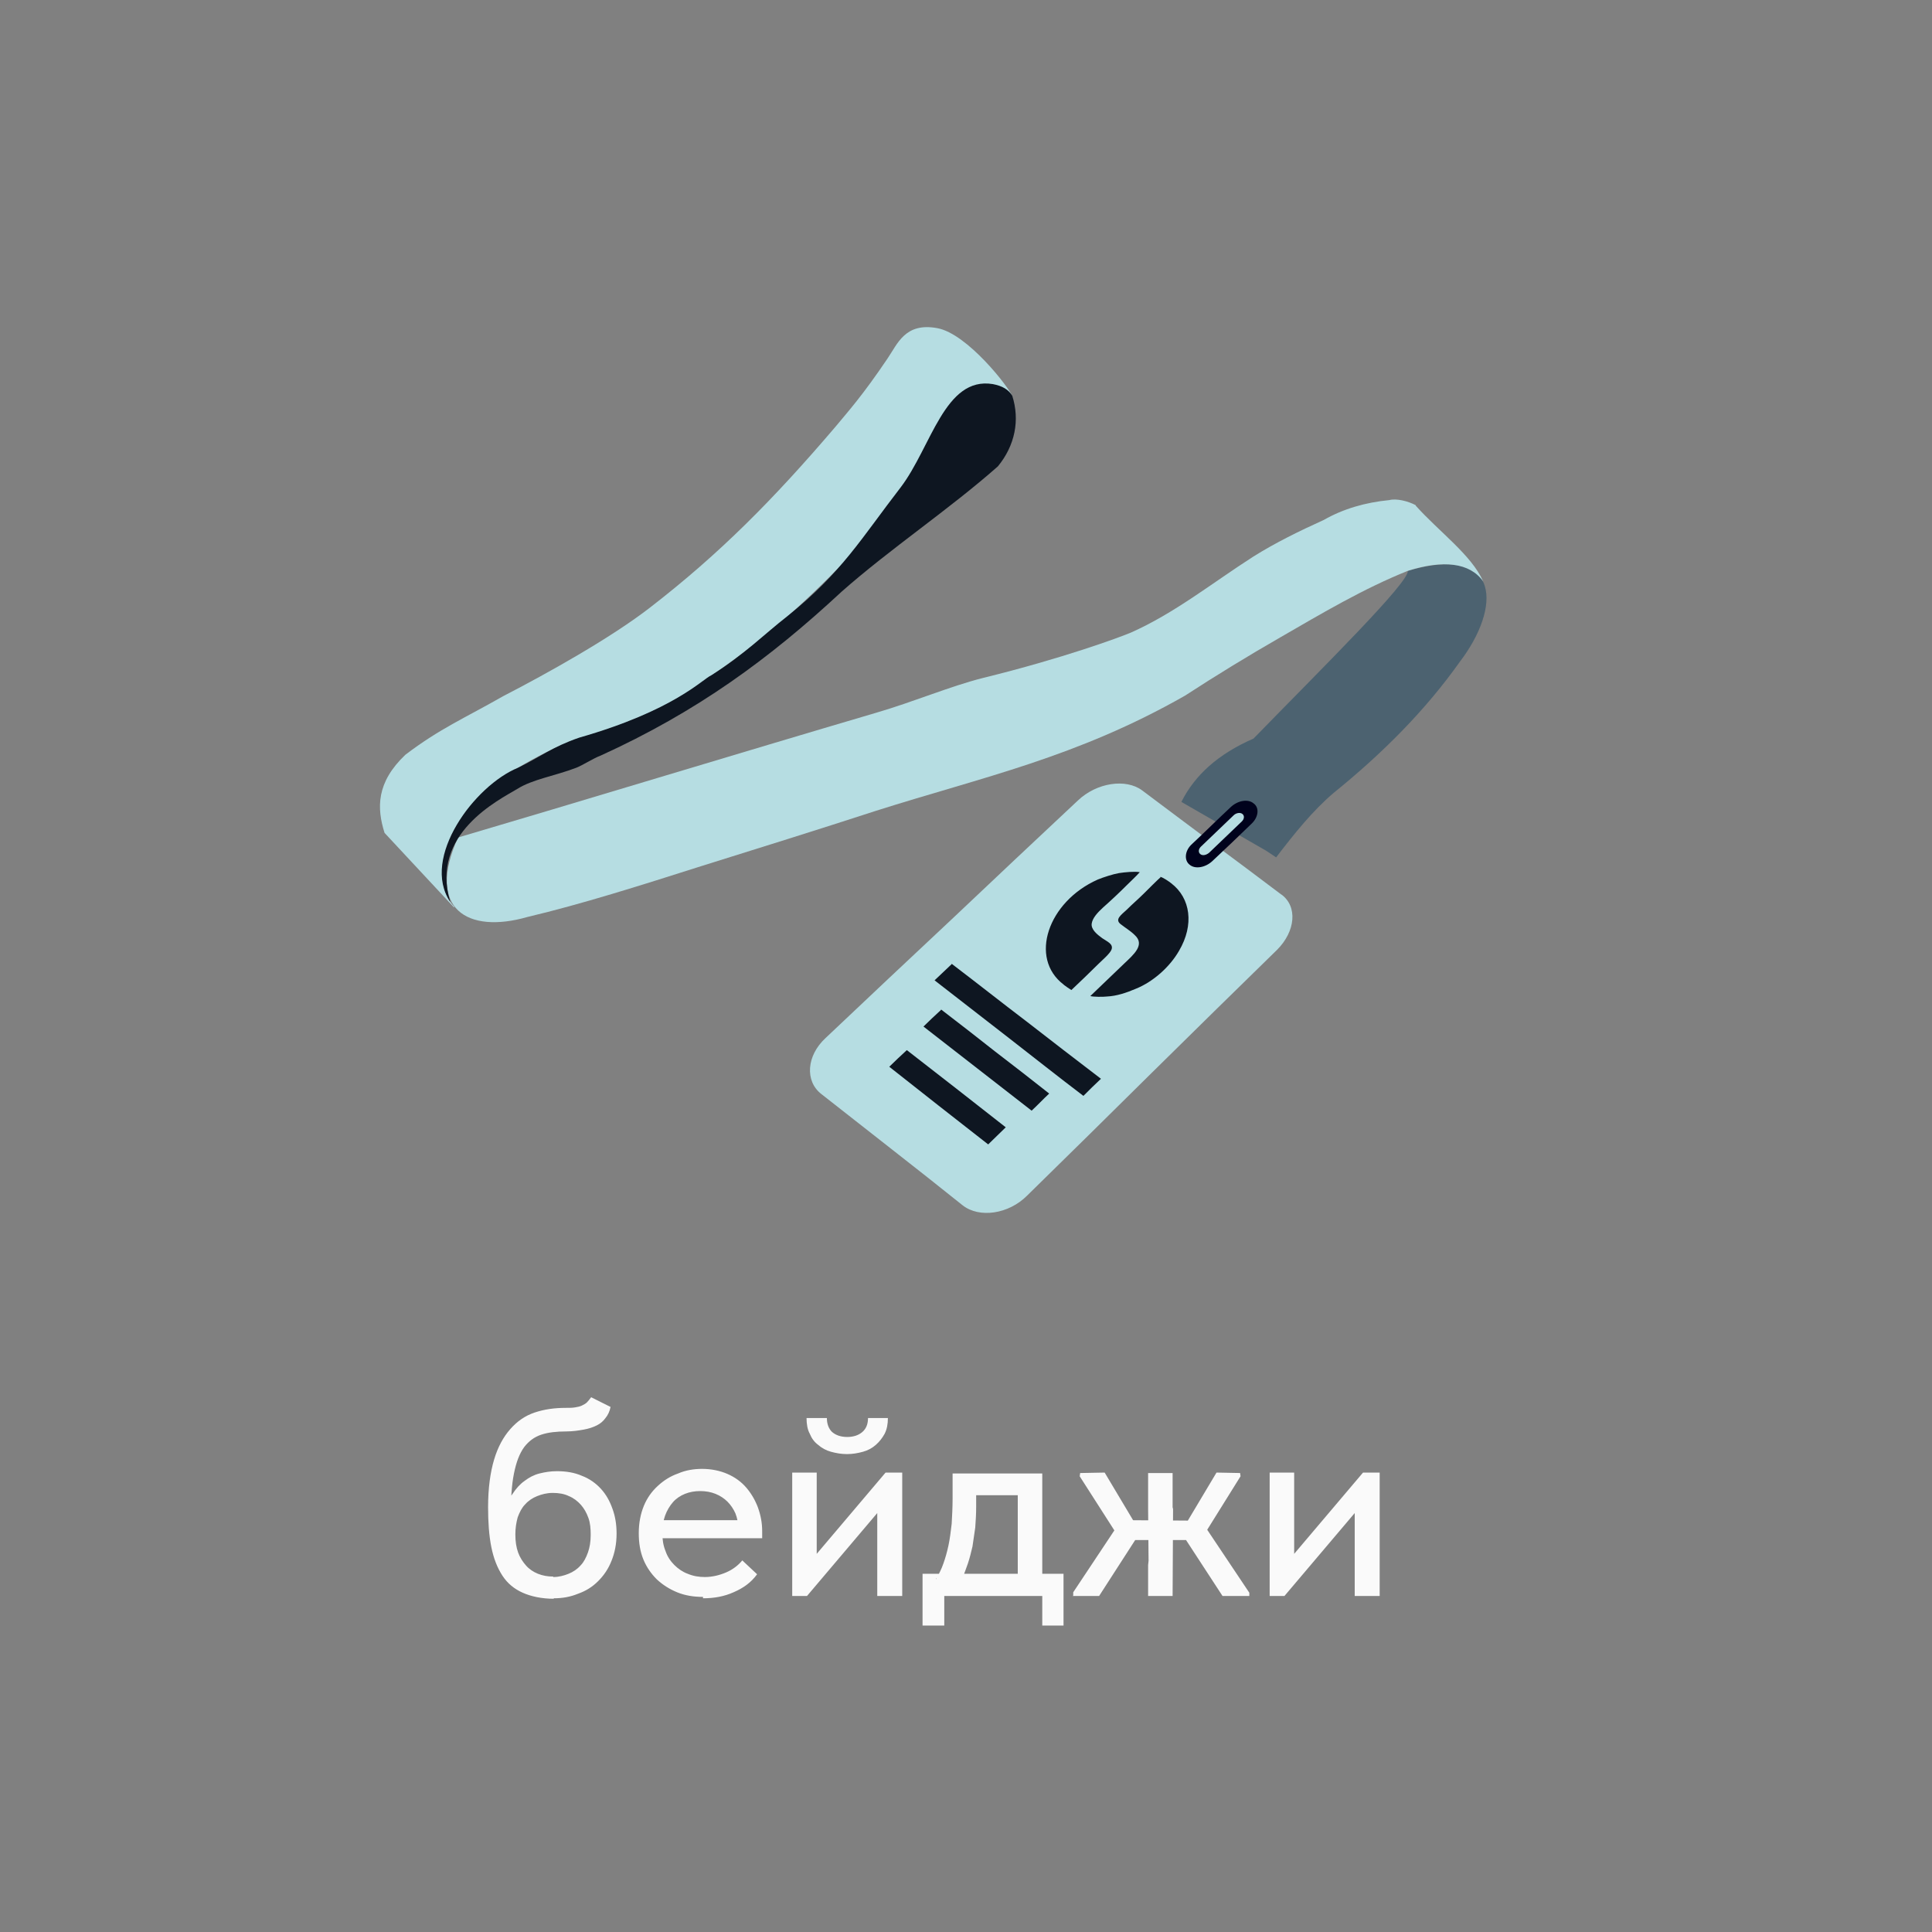 <?xml version="1.0" encoding="UTF-8"?> <svg xmlns="http://www.w3.org/2000/svg" xmlns:xlink="http://www.w3.org/1999/xlink" xmlns:xodm="http://www.corel.com/coreldraw/odm/2003" xml:space="preserve" width="33.348mm" height="33.348mm" version="1.1" style="shape-rendering:geometricPrecision; text-rendering:geometricPrecision; image-rendering:optimizeQuality; fill-rule:evenodd; clip-rule:evenodd" viewBox="0 0 41.8 41.8"><rect x="0" y="0" width="41.8" height="41.8" fill="#808080" stroke="none"/> <defs> <style type="text/css"> .fil5 {fill:none} .fil3 {fill:#00021C} .fil2 {fill:#0E1621} .fil0 {fill:#4C6270} .fil1 {fill:#B6DDE2} .fil4 {fill:#FAFAFA;fill-rule:nonzero} </style> </defs> <g id="_2996540844064"> <g> <path class="fil0" d="M27.61 18.55l-0.21 -0.14 -1.84 -1.06c0.29,-0.58 0.8,-1.04 1.56,-1.37 1.49,-1.53 3.36,-3.37 3.34,-3.63 2.06,-0.6 2,0.82 1.13,1.96 -0.75,1.06 -1.68,1.99 -2.73,2.84 -0.46,0.39 -0.86,0.89 -1.25,1.4z"></path> <path class="fil1" d="M30.63 10.94c0.5,0.56 1.21,1.07 1.46,1.64 -0.29,-0.41 -0.87,-0.47 -1.63,-0.23 -0.97,0.39 -1.86,0.92 -2.76,1.44 -0.68,0.39 -1.4,0.83 -2.06,1.26 -2.35,1.34 -4.38,1.76 -6.68,2.49 -1.23,0.4 -2.54,0.81 -3.79,1.2 -1.32,0.42 -2.58,0.82 -3.76,1.1 -1.29,0.37 -2.2,-0.17 -1.5,-1.72 2.48,-0.73 6.06,-1.82 9.05,-2.7 0.82,-0.24 1.59,-0.57 2.3,-0.75 1.75,-0.43 2.96,-0.88 3.2,-0.98 0.95,-0.42 1.77,-1.08 2.66,-1.65 0.48,-0.3 0.99,-0.55 1.52,-0.79 0.42,-0.24 0.9,-0.38 1.42,-0.43 0.15,-0.04 0.4,0.02 0.57,0.11z"></path> <path class="fil1" d="M9.83 19.62c-0.27,-0.27 -0.36,-0.78 -0.06,-1.55 0.31,-0.58 0.46,-0.7 0.7,-0.94 0.53,-0.46 1.54,-0.99 2.06,-1.16 1.2,-0.34 2.11,-0.78 2.89,-1.37 1.39,-0.97 2.18,-1.74 3.37,-2.98 0.54,-0.45 1.58,-2.82 2.03,-3.1 0.67,-0.42 0.99,-0.06 1.08,0.05 -0.07,-0.19 -0.97,-1.35 -1.62,-1.47 -0.7,-0.13 -0.86,0.34 -1.08,0.66 -0.54,0.8 -0.84,1.13 -1.13,1.48 -1.34,1.57 -2.5,2.74 -4,3.9 -0.85,0.66 -2.23,1.43 -3.18,1.92 -0.84,0.48 -1.37,0.7 -2.12,1.27 -0.63,0.6 -0.62,1.15 -0.45,1.69 0.47,0.5 1.03,1.11 1.5,1.61z"></path> <path class="fil2" d="M11.21 16.61c-0.94,0.38 -2.11,1.95 -1.47,2.9 -0.44,-1.47 1.05,-2.2 1.45,-2.44 0.33,-0.21 0.81,-0.28 1.28,-0.46 0.13,-0.05 0.38,-0.21 0.52,-0.26 2.09,-0.95 3.66,-2.1 5.22,-3.55 1.04,-0.92 2.34,-1.79 3.38,-2.71 0.37,-0.45 0.48,-1 0.31,-1.53 -0.08,-0.13 -0.21,-0.21 -0.42,-0.25 -1.04,-0.17 -1.33,1.36 -1.99,2.23 -0.85,1.1 -1.27,1.84 -2.44,2.78 -0.54,0.42 -0.93,0.83 -1.66,1.29 -0.2,0.09 -0.8,0.76 -2.86,1.35 -0.58,0.2 -0.83,0.41 -1.32,0.65z"></path> <path class="fil1" d="M27.73 19.36c-0.5,-0.38 -1,-0.75 -1.51,-1.13 -0.5,-0.37 -1,-0.75 -1.51,-1.13 -0.35,-0.26 -0.98,-0.17 -1.39,0.22 -0.91,0.85 -1.82,1.71 -2.73,2.57 -0.91,0.85 -1.82,1.71 -2.73,2.57 -0.41,0.38 -0.45,0.93 -0.09,1.21 0.51,0.4 1.02,0.8 1.53,1.2 0.51,0.4 1.02,0.8 1.53,1.21 0.36,0.28 0.99,0.19 1.39,-0.21 0.9,-0.88 1.8,-1.77 2.7,-2.66 0.9,-0.89 1.8,-1.77 2.71,-2.66 0.4,-0.4 0.45,-0.94 0.09,-1.2z"></path> <path class="fil2" d="M25.11 18.98c-0.04,0.03 -0.3,0.29 -0.36,0.35 -0.12,0.12 -0.25,0.23 -0.37,0.35 -0.13,0.12 -0.26,0.21 -0.14,0.31 0.1,0.08 0.22,0.15 0.31,0.24 0.23,0.21 -0.02,0.42 -0.23,0.62 -0.24,0.23 -0.49,0.47 -0.73,0.7 0.06,0.02 0.28,0.02 0.36,0.01 0.21,-0.01 0.42,-0.08 0.63,-0.17 0.37,-0.15 0.73,-0.47 0.93,-0.82 0.33,-0.56 0.25,-1.14 -0.17,-1.46 -0.05,-0.04 -0.18,-0.13 -0.24,-0.14zm-2.09 2.33c0.05,0.04 0.1,0.07 0.16,0.11 0.19,-0.18 0.39,-0.37 0.58,-0.56 0.08,-0.08 0.26,-0.23 0.29,-0.32 0.04,-0.12 -0.1,-0.17 -0.2,-0.24 -0.11,-0.08 -0.25,-0.19 -0.23,-0.32 0.02,-0.12 0.12,-0.23 0.25,-0.35 0.17,-0.15 0.34,-0.31 0.5,-0.47 0.1,-0.1 0.2,-0.19 0.29,-0.29 -0.11,-0.02 -0.32,0 -0.45,0.02 -0.12,0.02 -0.34,0.09 -0.46,0.14 -1.08,0.48 -1.49,1.7 -0.74,2.27z"></path> <path class="fil2" d="M20.6 20.86c0.54,0.41 1.07,0.83 1.61,1.24 0.53,0.41 1.07,0.83 1.61,1.24 -0.13,0.12 -0.25,0.24 -0.38,0.37 -0.54,-0.41 -1.07,-0.83 -1.61,-1.25 -0.54,-0.42 -1.07,-0.83 -1.61,-1.25 0.13,-0.12 0.25,-0.24 0.38,-0.36z"></path> <path class="fil2" d="M20.36 21.84c0.39,0.3 0.78,0.6 1.17,0.91 0.39,0.3 0.78,0.6 1.17,0.91 -0.13,0.12 -0.25,0.25 -0.38,0.37 -0.39,-0.3 -0.78,-0.61 -1.17,-0.91 -0.39,-0.3 -0.78,-0.61 -1.17,-0.91 0.12,-0.12 0.25,-0.24 0.38,-0.36z"></path> <path class="fil2" d="M19.62 22.72c0.72,0.56 1.43,1.11 2.14,1.67 -0.12,0.12 -0.25,0.24 -0.38,0.37 -0.72,-0.56 -1.43,-1.12 -2.14,-1.68 0.12,-0.12 0.25,-0.24 0.38,-0.36z"></path> <path class="fil3" d="M27.12 17.38c0,0 0,0 0,0 0.13,0.09 0.11,0.29 -0.03,0.43 -0.29,0.28 -0.57,0.55 -0.86,0.82 -0.15,0.14 -0.37,0.18 -0.49,0.08 0,0 0,0 0,0 -0.12,-0.09 -0.11,-0.29 0.03,-0.43 0.29,-0.27 0.57,-0.55 0.86,-0.82 0.15,-0.14 0.37,-0.18 0.49,-0.08z"></path> <path class="fil1" d="M26.88 17.61c0,0 0,0 0,0 0.05,0.04 0.04,0.11 -0.01,0.16 -0.24,0.23 -0.47,0.45 -0.71,0.68 -0.06,0.05 -0.14,0.07 -0.19,0.03 0,0 0,0 0,0 -0.05,-0.04 -0.04,-0.11 0.01,-0.16 0.24,-0.23 0.47,-0.45 0.71,-0.68 0.05,-0.05 0.14,-0.07 0.19,-0.03z"></path> </g> <path class="fil4" d="M11.98 34.58c0.19,0 0.36,-0.03 0.53,-0.1 0.17,-0.06 0.31,-0.15 0.43,-0.27 0.12,-0.12 0.22,-0.26 0.29,-0.44 0.07,-0.17 0.11,-0.37 0.11,-0.59 0,-0.2 -0.03,-0.38 -0.09,-0.54 -0.06,-0.17 -0.14,-0.31 -0.25,-0.43 -0.11,-0.12 -0.25,-0.22 -0.41,-0.28 -0.16,-0.07 -0.34,-0.1 -0.54,-0.1 -0.14,0 -0.26,0.02 -0.38,0.05 -0.12,0.03 -0.23,0.09 -0.32,0.16 -0.1,0.07 -0.18,0.16 -0.26,0.28 -0.08,0.11 -0.14,0.25 -0.19,0.42l0.15 0.11c0,-0.4 0.02,-0.73 0.07,-0.97 0.05,-0.25 0.12,-0.43 0.22,-0.57 0.1,-0.13 0.22,-0.22 0.37,-0.27 0.15,-0.05 0.33,-0.07 0.54,-0.07 0.14,-0 0.27,-0.02 0.38,-0.04 0.11,-0.02 0.2,-0.05 0.28,-0.09 0.08,-0.04 0.14,-0.09 0.19,-0.16 0.05,-0.06 0.09,-0.14 0.11,-0.24l-0.42 -0.21c-0.03,0.04 -0.06,0.08 -0.09,0.11 -0.03,0.03 -0.07,0.05 -0.11,0.07 -0.04,0.02 -0.09,0.03 -0.15,0.04 -0.06,0.01 -0.12,0.01 -0.2,0.01 -0.24,0 -0.46,0.03 -0.67,0.1 -0.21,0.07 -0.38,0.19 -0.53,0.36 -0.15,0.17 -0.27,0.39 -0.35,0.66 -0.08,0.27 -0.13,0.61 -0.13,1.03 0,0.32 0.02,0.61 0.07,0.86 0.05,0.25 0.13,0.45 0.24,0.62 0.11,0.17 0.26,0.29 0.44,0.37 0.18,0.08 0.41,0.13 0.67,0.13zm-0.01 -0.47c-0.12,0 -0.23,-0.02 -0.33,-0.06 -0.1,-0.04 -0.19,-0.1 -0.26,-0.18 -0.07,-0.08 -0.13,-0.17 -0.17,-0.28 -0.04,-0.11 -0.06,-0.24 -0.06,-0.39 0,-0.14 0.02,-0.26 0.05,-0.37 0.04,-0.11 0.09,-0.21 0.16,-0.28 0.07,-0.08 0.16,-0.14 0.26,-0.18 0.1,-0.04 0.21,-0.07 0.34,-0.07 0.13,0 0.25,0.02 0.35,0.07 0.1,0.04 0.19,0.11 0.26,0.19 0.07,0.08 0.12,0.17 0.16,0.28 0.04,0.11 0.05,0.23 0.05,0.37 0,0.14 -0.02,0.27 -0.06,0.38 -0.04,0.11 -0.09,0.21 -0.16,0.28 -0.07,0.08 -0.16,0.14 -0.26,0.18 -0.1,0.04 -0.21,0.07 -0.33,0.07zm3.24 0.47c0.24,0 0.46,-0.04 0.66,-0.13 0.21,-0.09 0.38,-0.21 0.51,-0.39l-0.32 -0.3c-0.09,0.11 -0.21,0.2 -0.35,0.26 -0.14,0.06 -0.3,0.1 -0.46,0.1 -0.13,0 -0.25,-0.02 -0.37,-0.07 -0.11,-0.04 -0.21,-0.11 -0.29,-0.19 -0.08,-0.08 -0.15,-0.18 -0.19,-0.3 -0.05,-0.12 -0.07,-0.25 -0.07,-0.39 0,-0.14 0.02,-0.27 0.06,-0.38 0.04,-0.11 0.1,-0.21 0.17,-0.29 0.07,-0.08 0.16,-0.14 0.26,-0.18 0.1,-0.04 0.21,-0.06 0.33,-0.06 0.12,0 0.23,0.02 0.33,0.06 0.1,0.04 0.19,0.1 0.26,0.17 0.07,0.07 0.13,0.16 0.17,0.25 0.04,0.1 0.06,0.2 0.06,0.31l0 0.16 0.31 -0.32 -2.14 0 0 0.39 2.35 0 0 -0.15c0,-0.18 -0.03,-0.34 -0.09,-0.51 -0.06,-0.16 -0.14,-0.3 -0.25,-0.43 -0.11,-0.13 -0.25,-0.23 -0.41,-0.3 -0.16,-0.07 -0.35,-0.11 -0.55,-0.11 -0.18,0 -0.36,0.03 -0.52,0.1 -0.17,0.06 -0.31,0.15 -0.44,0.27 -0.13,0.12 -0.23,0.26 -0.3,0.43 -0.07,0.17 -0.11,0.37 -0.11,0.59 0,0.21 0.03,0.4 0.1,0.57 0.07,0.17 0.17,0.31 0.29,0.43 0.13,0.12 0.27,0.21 0.44,0.28 0.17,0.07 0.36,0.1 0.56,0.1zm1.93 -0.05l0.32 0 1.83 -2.16 -0.31 0.03 0 2.13 0.54 0 0 -2.67 -0.36 0 -1.83 2.16 0.34 -0.03 0 -2.13 -0.53 0 0 2.67zm1.19 -3.07c0.12,0 0.23,-0.02 0.34,-0.05 0.11,-0.03 0.2,-0.08 0.28,-0.15 0.08,-0.07 0.14,-0.15 0.19,-0.24 0.05,-0.1 0.07,-0.21 0.07,-0.34l-0.43 0c0,0.13 -0.04,0.23 -0.12,0.3 -0.08,0.07 -0.19,0.11 -0.33,0.11 -0.14,0 -0.25,-0.04 -0.33,-0.11 -0.07,-0.07 -0.11,-0.17 -0.11,-0.3l-0.44 0c0,0.13 0.02,0.25 0.07,0.34 0.04,0.1 0.1,0.18 0.18,0.24 0.08,0.07 0.17,0.12 0.28,0.15 0.11,0.03 0.22,0.05 0.34,0.05zm1.92 2.69l0.56 0.02c0.05,-0.11 0.09,-0.23 0.13,-0.34 0.04,-0.12 0.07,-0.24 0.1,-0.37 0.02,-0.13 0.04,-0.27 0.06,-0.41 0.01,-0.14 0.02,-0.29 0.02,-0.45l0 -0.48 -0.29 0.23 1.53 0 -0.34 -0.23 0 2.05 0.53 0 0 -2.29 -1.94 0 0 0.53c0,0.2 -0.01,0.39 -0.02,0.56 -0.02,0.17 -0.04,0.33 -0.07,0.47 -0.03,0.14 -0.07,0.28 -0.11,0.39 -0.04,0.12 -0.1,0.23 -0.16,0.34zm-0.28 1.02l0.46 0 0 -0.64 2.12 0 0 0.64 0.46 0 0 -1.12 -3.05 0 0 1.12zm6.49 -0.64l0.57 0 0 -0.07 -1.07 -1.6 0.02 0.46 0.86 -1.38 -0.01 -0.07 -0.51 -0.01 -0.77 1.29 0.9 1.38zm-3.25 0l0.57 0 0.89 -1.38 -0.77 -1.29 -0.53 0.01 -0.01 0.07 0.89 1.39 0.02 -0.46 -1.05 1.58 0 0.07zm1.17 -1.21l1.45 0 0 -0.42 -1.45 -0.01 -0.01 0.43zm0.46 1.21l0.53 0 0.01 -1.88 -0.01 -0.04 0 -0.74 -0.53 0 0 0.74 0 0.04 0.01 1.12 -0.01 0.09 0 0.66zm2.63 0l0.32 0 1.83 -2.16 -0.31 0.03 0 2.13 0.54 0 0 -2.67 -0.36 0 -1.83 2.16 0.34 -0.03 0 -2.13 -0.53 0 0 2.67z"></path> <path class="fil5" d="M5.97 0l29.87 0c3.28,0 5.97,2.69 5.97,5.97l0 29.87c0,3.28 -2.69,5.97 -5.97,5.97l-29.87 0c-3.28,0 -5.97,-2.69 -5.97,-5.97l0 -29.87c0,-3.28 2.69,-5.97 5.97,-5.97z"></path> </g> </svg> 
